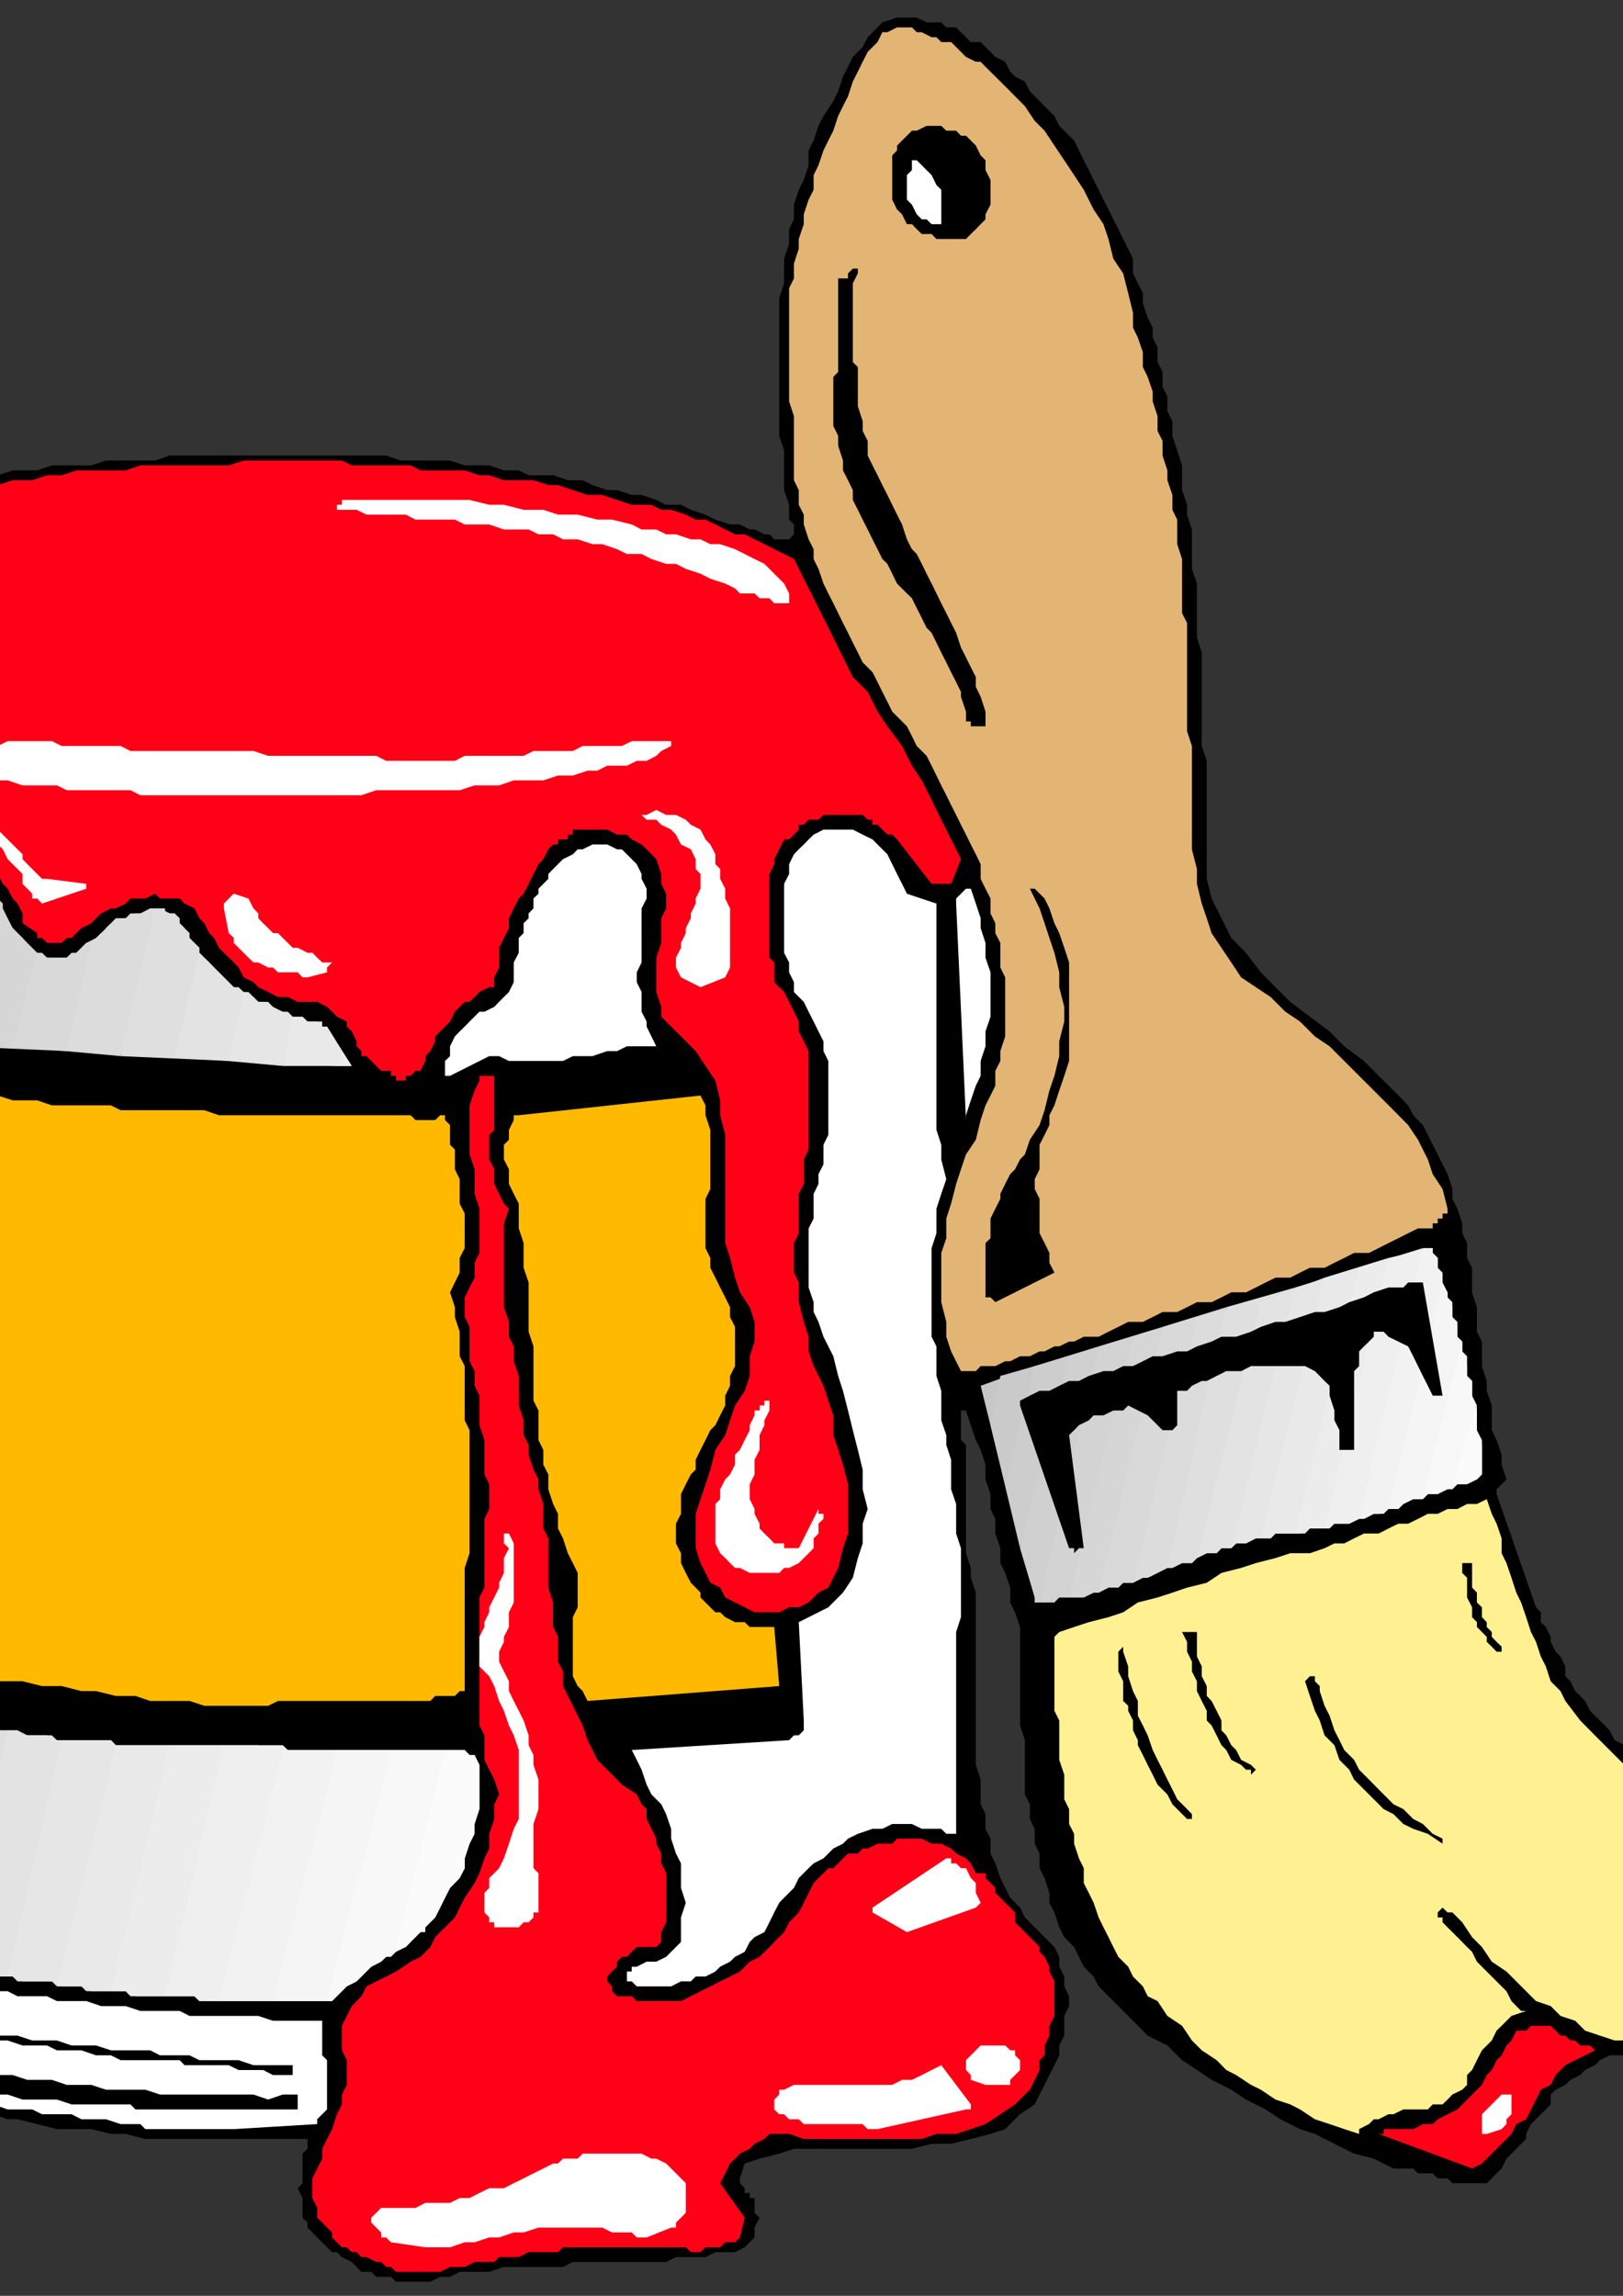 <?xml version="1.0" encoding="UTF-8" standalone="no"?>
<svg
    xmlns:inkscape="http://www.inkscape.org/namespaces/inkscape"
    xmlns:rdf="http://www.w3.org/1999/02/22-rdf-syntax-ns#"
    xmlns="http://www.w3.org/2000/svg"
    xmlns:cc="http://web.resource.org/cc/"
    xmlns:dc="http://purl.org/dc/elements/1.1/"
    xmlns:sodipodi="http://inkscape.sourceforge.net/DTD/sodipodi-0.dtd"
    xmlns:svg="http://www.w3.org/2000/svg"
    xmlns:ns1="http://sozi.baierouge.fr"
    xmlns:xlink="http://www.w3.org/1999/xlink"
    id="svg1888"
    fill-rule="evenodd"
    sodipodi:docname="AD001075.svg"
    sodipodi:version="0.32"
    version="1.0"
    inkscape:version="0.43"
    viewBox="0 0 21000 29700"
    sodipodi:docbase="C:\Documents and Settings\staffan\My Documents"
  >
  <rect x="0" y="0" width="21000" height="29700" fill="#333333" stroke="none"/>
  <sodipodi:namedview
      id="base"
      bordercolor="#666666"
      inkscape:pageshadow="2"
      inkscape:window-y="22"
      pagecolor="#ffffff"
      inkscape:zoom="1.1708988"
      inkscape:window-x="22"
      borderopacity="1.0"
      inkscape:current-layer="svg1888"
      inkscape:cx="147.77822"
      inkscape:cy="116.40631"
      inkscape:window-height="540"
      inkscape:pageopacity="0.0"
      inkscape:window-width="812"
  />
  <g
      id="Default"
    >
    <desc
        id="desc1891"
      >Master slide</desc
    >
  </g
  >
  <g
      id="page1"
      transform="matrix(2.404 0 0 2.404 -15015 -21039)"
    >
    <desc
        id="desc1894"
      >Slide</desc
    >
    <g
        id="g1896"
      >
      <desc
          id="desc1898"
        >Graphic</desc
      >
      <g
          id="g1900"
        >
        <g
            id="g1902"
            style="fill:#000000"
          >
          <path
              id="path1904"
              d="m8509 21030h53l53-26h53l52-27h53 53 53l79-26h53 53 53 53 53 53l53-27h53 53 52 53 53 80 53 52 53l53-26h53 53 53l53-27h53 53l52-26 27-27 26-26v-27-26l27-53-27-27v-53-26h-26v-27h-27v-26l-26-27v-26l26-80 80-26 106-27 79-26h106 106 105 106 106 106l106-27h105l106-26 106-27 79-26 80-80 79-53 26-53 27-52 26-53 27-53 26-53v-53l27-53v-53-53l26-53v-53l-26-53v-53l-27-53v-53l-26-53-53-53-53-53-53-53-26-53-53-53-27-53-26-53-27-79-26-53v-80l-27-53v-79l-26-53v-80-53l-26-79v-80-53-79-79-53-80-79-80-53-79-80-53-79l-27-80v-53l-26-79v-53-27-53-52-53-53-53-27-53-53-53-53l-27-26v-53-53-53h27l26 79 27 80 26 53 26 79v80l27 79v80l26 53v79l27 79v80l26 53 27 79v80l26 53 27 79v53 80 79 53 80 53 79 53l26 79v80 53 79 80l27 53v79l26 53v80l26 53v79l27 53 26 80v53l27 52 26 80 27 53 53 53 26 53 26 53 53 53 27 53 53 53 53 53 79 79 79 80 106 53 79 79 80 53 79 53 106 53 79 53 106 53 79 53 106 53 80 26 105 53 106 53 106 27 106 53h26 53 27l26 26h26 53l27 27h26 27l26 26h27 26 53 26 27 26l27-26 26-27 27-26 26-53 27-27 26-26 26-27 27-26v-27l26-53 27-26 26-27 27-26 26-27v-53l27-26 52-26 27-27 53-26 26-27 53-26 27-27 52-26h53 27 26l27 26h26l27 27h26 27l26-27 53-26 26-27 27-26 53-27 26-26h27l52-27 27-26 26-27 53-26h27l26-27 53-26 27-27 26-26 26-27 53-26 27-27h53l26-26 53-27h26l53-26 27-27h53l26-26h53 26l53-27h53l27 27h53l449-450v-27l-132-79-79-27h-53l-53-26h-79l-53-27h-53l-80-26h-53l-79-27h-53-53l-79-26-53-27h-79l-53-26h-53l-53-27-79-26-53-27h-53l-53-26-53-27-53-26-79-27-53-26-53-53-26-27-53-26-53-53-53-27-27-53-52-53-27-26-26-26-27-53-26-27-27-26-26-53-27-27v-53l-26-53-26-26-27-53v-27l-26-53-27-26v-53l-26-27-212-609v-26l27-27 26-26-26-80v-53l-27-79-26-53v-80-53l-27-79v-53l-26-80v-53-79l-27-53v-79-53l-26-80v-53-79l-27-53v-80l-26-53v-53l-26-79-27-53v-53l-26-80-27-53-26-53-27-52-26-53-27-53-52-53-27-53-79-80-80-79-79-80-106-79-79-80-106-79-106-80-79-79-79-80-80-105-79-80-53-106-53-106-26-106v-132-133-79-80-79-53-79l-27-80v-79-53-80-79-80-53-79l-26-80v-79-53-80-79l-27-79v-53-80-79l-26-80v-53l-27-79v-80-53l-26-79-26-80v-79l-27-53v-80l-26-52v-80l-27-53v-79l-26-53v-53l-27-53-26-80v-53l-27-53-26-53v-79l-26-53-27-53-26-53-27-53-26-53-27-53-26-53-27-53-26-53-27-53-26-53-26-53-53-53-27-26-26-53-53-53-27-27-52-53-27-53-53-26-26-27-27-53-53-26-26-27-27-26-26-27h-53l-26-26-27-27-26-26h-53l-27-27h-52-27l-53-26h-26-27-26-27l-79 26-26 27-53 53-27 53-53 53-26 53-27 53-26 79-26 53-53 80-27 53-26 79-27 53v80l-26 79-27 53-26 80v79l-26 53v79l-27 80v79 53l-26 80v79 80 53 79 80 79 53 79 80 79l26 80v53 79 80l27 79v53 27l26 26v27 26l-26 27h-27-53l-26-27h-27l-53-26h-26l-53-27h-53l-79-26-53-27-79-26-53-27h-80l-53-26-79-27h-53l-79-26h-53l-79-27-53-26h-80l-79-27h-53-79l-53-26h-80l-79-27h-53-79l-79-26h-53-80-53-79l-79-27h-53-80-52-80-53-79-79-53-80-79-53-79-80-52-80-79-53l-79 27h-80-53-79-53l-79 26h-80-52-80l-79 27h-53-79l-80 26h-53l-79 27h-53l-79 26h-80l-52 27-106 26-133 27-105 26-106 53-106 27-132 26-106 27-106 26-106 53-105 27-80 53-105 53-80 53-79 79-80 79-79 80v53l-26 53-27 26v53l-26 27-27 53v53 53l-26 53v53 53 53 26 53 53l26 53v53 53l27 53v53 53l26 53v53 26l27 80 26 53v79l27 53v53 80 53 53 53 79l-27 53v53l-26 79v53l-27 53v80l-26 53v53l-27 79-26 53v53l-27 53v80l-26 53v53 79 53l-26 53v53 79l26 53v53l26 53 27 27 53 53 26 26 27 53 26 53 27 27 26 53v53l26 26 27 53v53l26 53v53l27 53v53 26h26v27h27v26h26v27 79 80 79 80 79 80 79 80 79 80 79 79 80l-26 79v80 79 80 79 80 79 80 79 80 79 79 80l26 79v80 79 80 79l27 53v53 53 53 53 53 53l-27 53v27l-132 52-27 27v53l-26 26v27 53l-26 26v53 53 27 53l26 26v53 53 27 53l26 26 53 53 53 27 53 26 53 27 53 26 53 27 79 26 53 27h53l79 26 53 27h80l53 26h79 53l79 26h53 79l53 27h80 52l80 26h79 53l79 27h53 80l53 26h79 53l79 27h53l106 26 106 27h79 106l106 26h79l106 27h106 79 106 105 80 106 79 106 106v26 27l-27 26v27 26 27 53 26l-26 27 26 53v26 53 27l27 26v27l26 26 26 27 53 53 27 26h26l27 27 53 26 26 27 26 26h53l27 27h26 53l27 26h53 26 53z"
          />
        </g
        >
        <g
            id="g1906"
            style="fill:#ff0017"
          >
          <path
              id="path1908"
              d="m8377 20977h53 52 53 27 53l53-26h52 27l53-27h53 53l26-26h53 53l53-27h53 53 52l27-26h53 53 53 52 53 53 53 53 27 52 53 53 53l27 26h52l27-26h53 26l27-27h53l26-26 26-106-132-186 27-53 26-53 27-26 26-27 53-26 26-27 53-26 27-27h106l79 27h79 106 79 106 80 105 80l79-27h106l79-26 79-27 80-53 79-53 53-53 27-26 26-53 26-53v-53l27-26v-53l26-53v-53l27-53v-53-27-53-53l-27-53v-26l-26-53-27-27v-26l-26-27-26-26-27-27-26-26-27-27v-53l-26-26-27-26-26-27-27-26v-27l-26-26-27-27v-26h-26-26l-27-53-26-27-53-26-27-27-53-26h-52l-53-27h-53-27-53l-26 27h-53-26l-53 26h-27l-26 27h-53l-27 26-26 27-26 26h-27l-26 27-27 26-26 27-27 53-26 53-27 52-52 53-27 53-53 53-26 27-53 53-53 26-53 53-53 27-53 26-53 27-53 26-52 27-53 26h-53-53-27-26-53-26l-27-26h-53-26l-27-27v-26l-26-27v-26l26-27 27-26v-27l26-26h27l26-27 27-26h26 27 26 26l27-27v-53l26-53v-53-52-53-53-53l-26-53v-53l-27-53v-27l-26-53-26-53v-53l-27-26-26-53-80-53-26-27-53-53-53-53-26-53-27-53-26-79-27-53-26-53-27-53-26-53v-79l-27-53v-80-53l-26-53v-79-53l-26-80v-53-79-53-80l-27-53v-79-53l-26-79v-53l-27-53-26-80v-53l-27-53v-79l-26-80v-79-80l-27-79v-80l-26-52v-80l-27-79v-80-53-79-80-79-80l27-79-27-27-26-53-26-53v-26-53l-27-53v-27-52-53l27-27v-53-53-26-53-53-53h-27-26-27v26l-26 53-27 80v53 79 53 79l27 80v79 53l26 80v79 80 79l-26 53v80l-27 53-26 53v53 53l26 53v53 26 53 53l27 53v26 53l26 53v53 27 53 26l27 80v53 53 79l26 53v53 80l-26 53v52 80 53 53 79 53l-27 53v80 53 53 79 53 53 80 53 53 79 53l27 53v53 79l26 53 27 53 26 80-26 53v79l-27 80v79l-26 53-27 80-26 53-53 79-27 53-26 53-53 53-53 53-26 53-53 53-53 26-79 53-53 27-53 26-53 27-27 53-52 53-27 53-26 53v79 53l26 53v80 53l-26 52v53l-27 53-26 80-27 53-26 53v53l-27 53-26 53v53 53l26 53v26 27l27 26 26 27 27 26v27l26 26 27 27h26l27 26h26l26 27h27l53 26h26l27 27h26l27 26z"
          />
        </g
        >
        <g
            id="g1910"
            style="fill:#ffffff"
          >
          <path
              id="path1912"
              d="m8535 20845h80 53l79-27h53l79-26h53l79-27h53l80-26h79 53 79 53 79l53 26h80 26l27 27h26 27l132-53h26v-27l27-26 26-27v-26-27-26-27-53l-26-26-53-53-27-27-53-26h-26l-53-27h-26-27-26-53-27-26-27-26-26-27-26l-27 27h-26-53l-27 26h-26l-53 27-53 26-53 27-53 26-53 27h-79l-53 26-53 27h-53l-52 26h-80-53l-53 27h-52-80-53l-26 26-27 27v26l27 27 26 26v27h27l26 26 185 27z"
          />
        </g
        >
        <g
            id="g1914"
            style="fill:#ff0017"
          >
          <path
              id="path1916"
              d="m14169 20421l53-27 26-26 53-53 27-27 53-53 26-53 53-26 26-53 27-53 26-53 53-26 27-53 52-53 53-27 53-26 53-27-26-26h-53l-27-27h-26l-27-26h-26l-26-27-27-26h-26-27-26-27l-26 26h-27-26l-26 53-27 27-26 53-27 26-26 53-27 27-26 53-27 26-53 53-26 26-26 27-53 26-53 27-27 26h-53l-52 27h-27-26-27-26-27-26v26h-27l503 186z"
          />
        </g
        >
        <g
            id="g1918"
            style="fill:#fff091"
          >
          <path
              id="path1920"
              d="m13561 20209l53-27 26-26h26l53-27h27l53-26h26 53 53l26-27h53l27-26 26-27 53-26 26-26v-53l27-27 26-53 27-53 26-26 27-27 26-53 27-26 53-53 79-27h-27l-26-26-26-27-27-53-26-26-27-27-26-26-27-27-26-26-27-27-26-53-27-26-26-27-26-26-27-27-26-26-27-27v-26h-26v-27l26-26 27 26h26l53 53 53 80 53 53 53 79 79 53 53 53 53 53 53 53 79 27 53 53 79 26 53 53 80 27 79 26h79l80 27h26v-27-26-27-26l-26-27-27-26-26-27-27-26v-27l-26-26v-27-53-26l26-27v-26l27-27v-26l26-27h27l26-26h27 26l53-27h26 27 26l27-26h26v-27h27v-132l-159-185 450 238 581-371-105-26h-133l-105-27-106-53-132-26-106-27-106-26-106-53-79-53-106-53-106-53-79-53-80-80-79-79-79-80-80-105-26-53-53-53-26-80-27-53-26-79-27-53-26-80-27-79-26-53-26-80-27-79-26-53v-80l-27-79-26-53-27-79-53 26h-53l-52 27h-53l-53 26h-53l-53 27-53 26h-53l-53 26-53 27h-79l-53 26-53 27h-53l-53 26-79 27h-106l-79 26-106 27-79 26-106 27-79 53-106 26-79 27-80 26-106 27-79 53-79 26-106 27-79 26-80 27-26 26v53 80 53 79 53 80l26 52v80 53 79l27 80v53 79l26 53v80l27 53v53l26 79 26 53v80l27 53 26 53 27 79 26 53 27 53 26 53 27 53 53 53 26 53 53 53 26 53 53 26 53 80 79 53 53 79 53 53 80 53 52 53 53 27 80 53 53 26 79 53 79 26 53 27 80 53 79 26 79 27 80 26v-26z"
          />
        </g
        >
        <g
            id="g1922"
            style="fill:#ffffff"
          >
          <path
              id="path1924"
              d="m14248 20235l80-26 26-27v-26l27-27v-26-27-26-27h-27-26l-27 27-26 26-27 27-26 26v27 26 27 26h26z"
          />
          <path
              id="path1926"
              d="m7504 20209l449-27v-26l27-27 26-26v-53-27-26-26-53-27-53l-26-26v-27-53-26-53-27h-53-79-80-53l-79-26h-79-53-80-79-79l-53-27h-79-80-53l-79-26h-79-53l-80-27h-79-79l-53-26h-80-79l-53-27h-79l-80-26h-52l-80-27h-79-79l-53-26-80-27h-79l-79-26h-80l-79-27-79-26h-80l-79-27-53-26-79-27h-80l-79-26-79-27h-80l-79-26h-79-53-27v-27h-26v-26l-53 26v27l-27 26v27l-26 26v53 27 26 53 53 27l26 53v26 53 27l27 53 26 53 27 26 53 27 26 26 53 27 53 26h53 79l53 27 79 26h80l53 27h79 79l53 26h80l52 27h80 79l53 26h79l53 26h80 79l53 27h79 80l52 26h80l79 27h53 79l53 26h80 79l53 27h79 53l79 26h80 26l27 27h53 26 27 52 27 26 27 53 26 27 52 27 26 27z"
          />
          <path
              id="path1928"
              d="m10969 20209l476-106h26v-27l-159-211-52 26-53 27-53 26h-53l-53 27h-53-53-53-53-53-52-53-53-53-53l-53 26h-26v26l-27 27v26 27l27 26h26l27 27h52l27 26h26 27 53 26 53 26 27 53 26l27 27h53z"
          />
        </g
        >
        <g
            id="g1930"
            style="fill:#000000"
          >
          <path
              id="path1932"
              d="m7292 20103h529 27v-27-26-27h-80l-79 27-79-27h-53-80-79-79-53-80-79l-79-26h-53-80-79l-79-26h-53-79l-80-27h-53-79l-79-26h-80-79l-53-27h-79-80l-79-26h-53-79l-80-27h-79-79-53l-53-26h-53-53-53l-53-27h-53-52-53l-53-26h-53l-53-27h-27l-52-26-53-27-27-53-26-26-27-53-26-53v-27-53-53-53-53-26l-27-27h-26v-26h-26-27-26l-27 26-26 27v53 26 27 26 27 26 27 53 26 27l26 26v27 53 26h27v27l26 26h27l79 27h79l53 26h79l53 27h80l79 26h53l79 27h53l80 26h79l53 27h79l53 26h79l80 27h53 79l79 26h53 80l79 26h53 79l80 27h52 80 53l79 26h79 80 26 27 26 53 26l27 27h26 27 26 53 27 26 26 27 53 26z"
          />
          <path
              id="path1934"
              d="m16946 20129h27l52-26h27 53 26l27-27 26-26 27-27 26-26v-26-53-27-26l-26-27v-26l-27-27-26-26-27-27h-53l-26-26h-53l-26-27h-53l-53-26h-27l-53-27h-26l-53-26-26-27-27-26-26-53-27-27-26-26v26l-27 27v26 53l-26 27v26 27 53 26l26 27v26 27 53l27 26v27l26 26 27 27 53 26 26 26 53 27 53 26 26 27h53l53 26z"
          />
        </g
        >
        <g
            id="g1936"
            style="fill:#ff0017"
          >
          <path
              id="path1938"
              d="m16893 20050l212-27h26l27-26v-26-27h26l-26-106h-27l-26-26-53-27h-27l-26-26h-53l-26-27h-53-27l-53-26h-26l-27-27h-52l-27-26-26-27-27-26v26 27 53 26l27 53v53l26 27v53l27 26h26l26 27 53 26h27l26 26h27l26 27z"
          />
        </g
        >
        <g
            id="g1940"
            style="fill:#ffffff"
          >
          <path
              id="path1942"
              d="m11550 19971h133v-27l26-26 27-27v-26-27l-27-26v-27h-26l-27-26h-26-27-26-27-26l-79 79v27 26l26 27v26l79 27z"
          />
          <path
              id="path1944"
              d="m16893 19944l106-26h26v-27-26h-26-26-27-26-27-26v-27h-27-26v27 26l79 53z"
          />
        </g
        >
        <g
            id="g1946"
            style="fill:#000000"
          >
          <path
              id="path1948"
              d="m7715 19918h106v-27-26h-79-53-79l-80-27h-53-79-79l-53-26h-80-79l-53-27h-79-80-52l-80-26h-79-53l-79-27h-80-53l-79-26h-79-53l-80-27h-79l-53-26h-79-79l-53-27h-80l-79-26h-53-53l-53-27h-53-53l-26-26h-53-53l-53-27h-53l-26-26h-53-53l-53-27h-53-26-53l53 27h79l53 26 80 27h52l80 26 53 27h79l53 26h79l53 27h79 80l53 26h79 53l79 27h80l53 26h79 53 79l80 27h52 80l53 26h79 53l79 27h80l52 26h80 26 53 53 53 53l26 27h53 53 53 26 53l53 26h53 27 52l53 27z"
          />
        </g
        >
        <g
            id="g1950"
            style="fill:#ff0017"
          >
          <path
              id="path1952"
              d="m15227 19706l767-424-503-212-26 26v27 26l-27 27v26l-26 27h-26l-27 26h-26l-27 27h-26-27l-26 26h-27-26-26l-27 27v26h-26v27 26 27 26l26 53 27 27 26 26 26 53v27l27 26-27 53 27-26z"
          />
        </g
        >
        <g
            id="g1954"
            style="fill:#cacaca"
          >
          <path
              id="path1956"
              d="m5652 13455h-26l-27-27h-26l-26-26h-27-26l-27-27h-26-27-26-27-26-26-27l-26 27h-27l-26 26-27 27-26 53-27 26v27l-26 53v26l-26 53v27 53 26 53 27 52 27l26 53 26 53 27 26 26 53 27 53 26 53v80l27 53v53 53 53 53l-27 53v79l-26 53-27 53-26 53-27 27-26 52-26 27-27 53v53 53 53 53 53 53l27 53v26 53l26 53v53 53l555-2198zm-608 2542h-26l-27 27-26 26-53 27-27 26-53 27h-26l-53 26h-53-26-53-27l-26-26-26 26v901 874l502-1934z"
          />
        </g
        >
        <g
            id="g1958"
            style="fill:#cdcdcd"
          >
          <path
              id="path1960"
              d="m5494 15309v-53-80-53-53-53-79-53-53-79-53-53-53-80l26-53v-53-53h212l185-847h-27-26-53-26l-27-27h-53l-26-26h-27l-53-27h-26l-26-26h-27-53l-26-27h-27-53l-185 768 27 53 26 53v27l27 53v53 26 53 53 53 53 27l-27 53v53l-26 26-27 53-26 53-53 53-26 79-27 53v80 79 80l27 79v80l26 79v80l26 79v80l-26 79-26 53-53 79-53 53-27 27-26 26h-53l-27 27h-26l-53 26h-26-27l-158 610v291l26 1934h26l900-3682z"
          />
        </g
        >
        <g
            id="g1962"
            style="fill:#d0d0d0"
          >
          <path
              id="path1964"
              d="m5547 16315v-53-53l-27-53v-53-53-53-52-53-53l-26-53v-53-53-53-53-53-53-53-80-79-80-53-79-80-52-80-53-79-80-53l26-79v-80-53l503 27 185-821v-27h-27v-26h-26l-27-27h-26l-26-26-27 26h-26l-27 27h-26-27-26-27-26-26-27-26l-27-27h-26-27l-26-26h-27l-555 2198 26 53v53 27l-26 53v26l-26 53v27l-27 52-502 1934 26 1060 53 26h26 27l53 26h26l53 27h26l27 26 688-2781z"
          />
        </g
        >
        <g
            id="g1966"
            style="fill:#d3d3d3"
          >
          <path
              id="path1968"
              d="m5626 17242l-27-53v-53-53-79-53-53-53l-26-53v-53-53-53-53-53l-26-53v-53-53-53-79-53l-27-53v-53-53-53-53-53-53l-26-53v-53-53-53-79-53-27-26-27-26-27-26l-900 3682 27 26h53l26 26h27 26l53 27h26 27l53 26h26l27 27h53 26l27 26h52 27l476-1907zm688-2860l-582-27 185-847h26 27 26l27-27h26l27-26 26 26h53l26 27v26l27 27 26 26 27 27v26l26 53v27l27 26 26 27 27 26v27l26 26 53 27-132 503z"
          />
        </g
        >
        <g
            id="g1970"
            style="fill:#d6d6d6"
          >
          <path
              id="path1972"
              d="m5732 17984l-27-26h-26v-27h-27l-26-26v-106-106-80-106-106-106-106l-27-79v-106-106l-26-106v-79-106-106l-26-106v-80l-688 2781h53 26l27 27h53 26l27 26h52 27l26 27h27 53l26 26h27 52l27 27h26l318-1245zm873-3576l-582-26 185-821 26 53 27 53 26 26 27 53 53 53 26 27 53 53 53 26h53 26 27l26-26h26l27-27 26-26h27l-132 582z"
          />
        </g
        >
        <g
            id="g1974"
            style="fill:#d9d9d9"
          >
          <path
              id="path1976"
              d="m6023 18037h-80l-53-27h-52-53l-27-26-53-26-53-27-26-26v-53-27-53-26-53-53-27-53-26-53-27-53-53-26-53-27l-476 1907 26 27h27 53l26 26h27 52l27 27h26 53 27l26 26h53 26l27 27h53 26l318-1245zm872-3602l-581-53 132-503h26l27 26h53 53l52-26 27-27 26-26 53-27 27-26 53-53h26l26-27h27l26-26h27 53l26-27h27l-186 795z"
          />
        </g
        >
        <g
            id="g1978"
            style="fill:#dcdcdc"
          >
          <path
              id="path1980"
              d="m5732 17984h26l27 26h53 26 26l53 27h27 26 53 27 26 53l26 26h53 27 26l-291 1272h-53-26l-27-27h-52-27-26l-53-26h-27-26-53l-27-27h-26-53l-26-26h-27-53l318-1245zm1454-3549l-581-27 132-582 26-27 27-26h26v-27l27-26 26-27h53l53-26h26l53-27h53l53 27h26l27 26v27l26 26 27 27v26l26 27 27 26v27l-133 556z"
          />
        </g
        >
        <g
            id="g1982"
            style="fill:#dfdfdf"
          >
          <path
              id="path1984"
              d="m6578 18116h-26l-27-26h-26-27-26-27-26l-53-27h-53-26-53l-53-26h-53-53-26l-318 1245h27l53 26h26 27l52 27h27 26 53l27 26h26 53 26 27l53 27h26 53l291-1272zm899-3655l-582-26 186-795h26 27v27h26 26l27 53 26 26v27l27 26 26 27 27 26v27l26 26 27 26 26 27 26 26 27 27 26 26 27 27h26l27 26-80 371z"
          />
        </g
        >
        <g
            id="g1986"
            style="fill:#e3e3e3"
          >
          <path
              id="path1988"
              d="m6869 18143l-26-27h-27-26-27-26-53-27-26-26-27-26l-53-26h-27-26-27-26-26l-27-27h-26-27l-291 1272 27 26h26 53 26 27l53 27h26 53 27l26 26h53 26 27 53 26l27 27 317-1298zm899-3655l-582-53 133-556 26 26 27 26 26 27 26 26 27 27 26 26 27 27 53 26h26l27 27 26 26h53l26 27 53 26h27l26 27-53 265z"
          />
        </g
        >
        <g
            id="g1990"
            style="fill:#e6e6e6"
          >
          <path
              id="path1992"
              d="m6578 18116h53 26 27 53 26 53 27l26 27h53 26 53 27 26 53 27 26l-317 1324h-27-26-27-26-27l-26-26h-27-26-53l-53-27h-53-53-52l-53-26h-27l291-1272zm1481-3628l-582-27 80-371 26 27h27l26 26h26l27 27h26l27 26h26l27 27h53 26l27 26h26 26l27 27h26l80 132-27 80z"
          />
        </g
        >
        <g
            id="g1994"
            style="fill:#e9e9e9"
          >
          <path
              id="path1996"
              d="m6869 18143h53 26 27 53 26 53 27 26 53 26 53 27 26 53 26 27l-317 1351h-27-26-27-26-27-26l-27-27h-53-26-26-27-26-27-26l-27-26h-53-26-26-27-26l317-1298zm899-3655h371l-133-212h-26v-27h-27-26-26l-27-26h-26-27l-53 265z"
          />
        </g
        >
        <g
            id="g1998"
            style="fill:#ececec"
          >
          <path
              id="path2000"
              d="m7160 18143h53 26 53 27 26 53 26 27 53 26 53 27 26l53 26h26 53l-344 1351h-26-53-26l-27-26h-53-26-27-52-27-53-26-27-53l-26-27h-27-52l317-1324zm899-3655h80l-53-80-27 80z"
          />
        </g
        >
        <g
            id="g2002"
            style="fill:#efefef"
          >
          <path
              id="path2004"
              d="m7715 19520h-105-27-26-27-26-53-27-26-26-27-26l-27-26h-26-53-27-26-26l317-1351h53 26 53 27 26 53 26 53l27 26h53 26 27 52 27 26 53l-344 1351z"
          />
        </g
        >
        <g
            id="g2006"
            style="fill:#f2f2f2"
          >
          <path
              id="path2008"
              d="m8006 19520h-396-27-26-27-26-27-26-27l344-1351h27 26 53 27 52 27 26 53 27 53 26 26 53 27 53 26l-344 1351z"
          />
        </g
        >
        <g
            id="g2010"
            style="fill:#f5f5f5"
          >
          <path
              id="path2012"
              d="m7715 19520h318l26-26 53-53 53-27 26-26 53-53 53-27 27-26 53-27 264-1086h-26-53-27-53-26-26-53-27-26-53-27-53-26-26-53-27l-344 1351z"
          />
        </g
        >
        <g
            id="g2014"
            style="fill:#f8f8f8"
          >
          <path
              id="path2016"
              d="m8006 19520h27l26-26 27-27 26-26 53-27 26-26 27-27 26-26 53-27 27-26h26l27-27 53-26 26-27 26-26 27-27 26-26 53-53 27-53 26-53 27-53 52-53 27-53v-53l26-79 27-53v-53l26-80v-53-53-79-53l-26-53h-27l-26-27h-27-26-26-27-26-27-26-27-53-26-26-27-26-27l-344 1351z"
          />
        </g
        >
        <g
            id="g2018"
            style="fill:#fbfbfb"
          >
          <path
              id="path2020"
              d="m8377 19255l26-26h27l26-27 26-26 27-27h26v-26l53-53 27-53 26-53 27-53 52-53 27-53v-53l26-79 27-53v-53l26-80v-53-53-79-53l-26-53h-27l-26-27h-27-26-26-27l-264 1086z"
          />
        </g
        >
        <g
            id="g2022"
            style="fill:#ffffff"
          >
          <path
              id="path2024"
              d="m9699 19441h53 53 53l53-27h53l26-26h53l53-27 26-26 53-27 27-26 52-27 27-53 26-26 53-27 27-53 26-53 27-52 26-27 53-53 26-53 53-53 27-26 53-27 53-53 52-26 27-27 53-26 79-27h53l53-26h79 27l53 26h26 27 52l27 27h26 27v-80-53-79-53-80-53-79-53-80-52-80-53-79-80-53-79l26-80v-79-80-79-80-53l-26-79v-79-80l-27-79v-80-79l-26-80v-53l-27-79v-80-79l-26-80v-79-80l-26-52v-80-79-80-79-80-79l26-80v-79-53l26-80 27-79-27-106v-79l-26-80v-106-79-106-80-106-79-106-80-106-79-106-79-106l-159-53-26-53-27-53-26-53-26-53-27-27-53-53-53-26-53-27h-53-26-53-26l-53 27-27 26-26 27-27 26-26 27-26 53v53l-27 53v26 53 53 53 53 53 53 27l27 52v53l26 53v53l53 53 26 53 27 53 26 53 27 53v53l26 53v53 53 53 53 53 53 80l-26 53v52 53l-27 53v53l-26 53v80 53l-27 53v53 53 53 53 53 53l27 79v53l26 53 27 80 53 105 26 106 26 80 27 106 26 106 27 106 26 106v106l27 106-27 79v106l-26 79-27 106-53 80-79 79-159 80 27 529v27 26l-27 27h-26l-26 26-847 53 27 53 26 53 27 80 26 53 53 53 26 53 27 79v53l26 80 27 53v79 53l26 80-26 79v79 53l-27 27-26 26-27 27-53 26h-26-26l-53 27h-27v26h-26v27 26h26l27 27h26z"
          />
          <path
              id="path2026"
              d="m15544 19441l80-53 53-80h-27v-26l-26-27h-27-26-27-26l-27 27-26 26h-27v27 26 27 26h27 26v27h27 26z"
          />
        </g
        >
        <g
            id="g2028"
            style="fill:#ff0017"
          >
          <path
              id="path2030"
              d="m16232 19202h132l397-344-53-26-26-27-53-26h-53l-53-27h-53l-53-26h-53l-582 370 450 106z"
          />
        </g
        >
        <g
            id="g2032"
            style="fill:#ffffff"
          >
          <path
              id="path2034"
              d="m11127 19149l371-132 26-26-26-53v-27-26l-27-27-26-53h-27l-26-26h-27v-27h-26l-397 265v26l185 106z"
          />
          <path
              id="path2036"
              d="m8932 19123h26 27 26 27l26-27h27l26-26v-27h27v-26-26-27-26-27-26-27-26l-27-27v-26-27-26-27-26-27-26-53l27-80v-53-53-53l-27-79v-53l-26-53v-53l-27-80-26-52-27-53-26-53v-53l-27-53-26-53v-53l26-53v-27l27-53v-26-53l26-53v-27-53-26-53-53-27-53-26l-26-53h-27v53l27 26-27 53v53 27l-26 53v26l-26 53-27 53v27l-26 53v26l-27 53v53 53 53l53 53 27 53 26 80 26 53 27 79 26 53 27 79v80 79 53 80 79l-27 53-26 80-27 79-26 53-26 27-27 26v53l-26 27v26 53 26l26 27v26h27v27h26z"
          />
          <path
              id="path2038"
              d="m16391 18964l79-26 26-80h-26v-26h-26-27l-26 26h-27v27l-26 26v27 26h26 27z"
          />
        </g
        >
        <g
            id="g2040"
            style="fill:#000000"
          >
          <path
              id="path2042"
              d="m14010 18673v-27l-53-26-53-53-52-27-53-53-53-26-53-53-27-27-52-53-53-53-27-53-53-53-26-53-27-53-26-79-27-53-26-79v-27l-26-26v-27h-27l-26 27 26 79 27 80 26 52 26 80 53 53 27 79 53 53 26 53 53 53 53 53 53 53 53 27 53 53 53 26 79 27 79 53z"
          />
          <path
              id="path2044"
              d="m12635 18540h26v-26l-26-27-53-53-26-53-27-53-26-53-27-53-26-53-27-79-26-53-27-53v-79l-26-53-26-80v-53l-27-79v-53 26l-26 27v53 26 27l26 53v26 27 53l27 26v27l26 52v27 26l26 53v27l27 53 26 53 27 53 26 53 53 53 27 53 26 26 53 53z"
          />
          <path
              id="path2046"
              d="m12979 18302l26-27-26-26-53-27-27-53-26-26-27-53-26-27v-53l-26-52-27-53-26-27v-53l-27-53v-53l-26-53v-53-53-26h-27-26-27l27 53v53l26 53v53l27 53v53l26 53 27 53v52l26 27 27 53 26 53 26 26 27 53 53 27 26 26h27v27z"
          />
        </g
        >
        <g
            id="g2048"
            style="fill:#ffba00"
          >
          <path
              id="path2050"
              d="m7557 17931h53 26 53l53-26h53 53 26 53 53 53 53 26 53 53 53 53 26 27 26 27 26 26 27 26 27l26-27h27 26 27 26l26-26h27v-53-80-53-79-80-53-79-53-80-53l26-79v-53-80-52-80-53-79-53-80-53-79l-26-53v-80-79-53-80l-27-53v-79-53l-26-79v-53l-26-80 26-53 26-53v-53-26l27-53v-53-53-27-53l-27-53v-53-26-53l-26-53v-53-53l-26-26v-27-26-27-26l-27-27v-26h-26l-27 26h-26-53-27l-26-26h-26-53-27-26-27-53-26-27-26-53-79-80-52-80-79-80-79-79-80l-79-27h-53-79-79-80-79-80l-52-26h-80-79-79-80l-79-27h-53-79l-80-26h-79-79l-80-27h-53-79l-79-26h-80-26-27-26l-27 79v80 79 53 79 80 79 80 79 80 79 53 80 79 80 79l27 80v79 79 80 53l26 79v80 79 80 79l27 80v79 80 79l26 79v80 26 53 27 53 26 53 27 53 26l27 53v27 53 26 53 27 53 26h26 53l27 27h26 53 26l27 26h106l105 27h80 106l105 26h106l106 27h79l106 26h106l79 27h106 106l79 26h106 106z"
          />
          <path
              id="path2052"
              d="m9408 17905l1032-80-27-318h-26-27-53-26l-27-26h-26-26l-53-27-27-26h-26l-27-27-26-26-27-27v-26l-26-27-26-26-27-53-26-53v-53l-27-53v-53-53l27-53v-53-53l26-53 27-53 26-26v-53l26-53 27-53 26-53 27-27 26-53 27-53v-53l26-53v-53l27-53v-53-53-52-53l-27-53v-53l-26-53-27-53-26-53-27-53v-53l-26-53v-80-53-53-79l26-53v-80-53-53-79-53l-26-79v-53l-27-53-978 106h-27v26l-26 53v27 26l-27 27v52 27l27 53v79l26 53 27 53v80 53l26 79v53 80l27 79v53 80 79 53l26 79v53 80 79 80l27 53v79 80l26 53v79l27 53v80l26 79 26 53v79l27 53 26 80 27 53 26 53v53 53 26 53l-26 53v53 53 27 53 53 53 26l26 53 27 27 26 53z"
          />
        </g
        >
        <g
            id="g2054"
            style="fill:#000000"
          >
          <path
              id="path2056"
              d="m14328 17640v-27l-27-26-26-27v-26l-27-27v-26l-26-27v-26-27l-27-26v-27-26l-26-27v-26-27-53-26h-27-26v53l26 26v27 26 27 26l27 53v27 26l26 27v26l27 27 26 26v27l27 26 26 27h27z"
          />
        </g
        >
        <g
            id="g2058"
            style="fill:#ff0017"
          >
          <path
              id="path2060"
              d="m10387 17428h53l53-27h52l53-26 53-53 53-27 27-53 26-53 26-106 27-79v-106-79-80l-27-106-26-79-26-80v-106l-27-79-26-80-53-106-27-79v-79l-26-80-27-106v-53-53l-26-53v-53-53-53l26-53v-53-53-53-53l27-53v-53-79l26-53v-53-53-53-53-53-53-53-53-53-53l-26-53-27-53v-53l-26-53-26-53-27-53-53-53v-53-53l-26-26v-53-53-53-53-53-53-53-26-53l26-53v-27l27-53 26-53h27l26-26 26-27v-26h27l26-27h27 26l27-26h26 27 26 26 27 26 53l27 26h26v27h27l26 26 27 27h26l26 26 186 239h105l53-133-53-106-53-106-52-106-53-106-53-79-53-106-79-106-53-79-53-106-80-80-53-106-52-106-53-106-53-106-53-105-53-106-53-27-53-26-53-27-53-26-53-27h-52l-53-26-53-27-53-26h-53l-53-27-79-26h-53l-53-27h-53-53l-79-26-80-27h-79l-79-26-80-27h-52l-80-26h-79-80l-79-27h-53l-79-26h-79-80-79l-53-27h-79-80-79-79l-53-26h-80-79-79-80-53-79-79l-80 26h-53-79-79-80-105-80l-79 27h-79-106-80l-79 26h-79l-80 27h-105l-80 26h-79l-79 27h-80l-106 26-52 27h-53l-80 26-53 27h-53l-79 26h-53l-53 27-53 26h-79l-53 27-53 26h-79l-53 27-53 26h-79l-53 27-53 26-79 27-53 53-53 26-53 27-53 52-53 53-53 27-53 53-26 53-53 53-26 53-27 79-26 53-27 80v53 53 53 53 53 53 53 53 53l27 52v53 53l26 53v53l27 53v53l26 53 26 80v53l27 53v79 53 80 53l-27 79v53 79l-26 53v53l-26 80-27 53v79l-26 53-27 80v53l-26 53v79l-27 53v53 80l-26 53v53 79 53l26 53v79l27 53 26 53 27 27 53 53 26 53 26 26 27 53v53l26 53 27 27v53l26 53v53l27 53 26 53 27 53 26 26 27 53 26 26h53 53l26 27 53-27h27 26l53-26 26-27h27v-26l26-26 27-27v-26l26-27v-26l27-27v-26-27-26-27-26-27-26-27-53l-27-26v-27-26l-26-27v-26-27-26l-27-27v-26-27-26-27-53l-26-26 26-53 27-53 53-53 26-53 27-79 26-53 26-53v-80l27-53v-79l26-53v-80l-26-53v-53l-27-79-52-53-27-27-26-53v-26l-27-53v-53l-26-27v-52-53-27-53l26-53v-26-53l27-53 26-27v-53l27-26 26-27 26-26 27-27 26-26 27-27 53-26h53 26 26 27 26 53l27 26h26 27l26 27 53 26h26 27l26 27h27l26 26h27 26 27 26 26l27-26h26 27l26-27h27 26 27 26 26l27 27 53 26 26 27 27 53 26 26 27 53 26 27 27 53v53l79 53v26h26l27 27h26 27 26l27-27h26l26-26 27-27 53-26 26-27 27-26 53-27h26l53-26 26-27h53 27l53-26 26 26h53 53l26 27 53 26 27 53 26 27 27 53 26 26 26 53 27 27 53 52 26 27 27 53 53 26 26 27 53 26 53 27h53l53 26h53 52l53 27 27 26 26 27 53 26v27l27 26 26 53v27l26 26v27h27l26 26 27 27 26 26h27 26v27h27v26h26 27v-26h26l26-27h27l26-53v-26l27-27 26-53v-26l27-27 26-26 27-27 26-53 26-26 27-27h26l27-26 26-27 53-26h27v-53l26-53v-53-53l26-53 27-53v-53l26-53 27-53 26-26 27-53 26-53 27-53 26-27 27-53 26-26h26v-27h27 26v-26h27v-27h26 53 53 53l53 27h53l26 26 53 27 27 26 52 53 27 80v53l26 53v79l-26 53v80 53l-27 79v53 79 53l27 80v53l53 53 53 53 26 26 53 53 53 80 53 79 26 106v80l27 106v79 106 106 106 79 106l26 80 27 106 26 79 53 80 26 79v106l-26 79v106l-27 80-52 79-27 80-26 79-53 80-27 106-26 79-27 80-26 79v79 106l26 80 27 53 26 53 53 26 27 53 53 27 52 26 53 27h80z"
          />
        </g
        >
        <g
            id="g2062"
            style="fill:#c7c7c7"
          >
          <path
              id="path2064"
              d="m11815 16103l-291 106 132 530 159-636z"
          />
        </g
        >
        <g
            id="g2066"
            style="fill:#cacaca"
          >
          <path
              id="path2068"
              d="m11630 16156l370-106-264 1033-159-662 53-265z"
          />
        </g
        >
        <g
            id="g2070"
            style="fill:#cdcdcd"
          >
          <path
              id="path2072"
              d="m11841 17375h-26v-27l-159-609 159-636 344-106-318 1378z"
          />
        </g
        >
        <g
            id="g2074"
            style="fill:#d0d0d0"
          >
          <path
              id="path2076"
              d="m12000 17348h-26-27l-26 27h-27-26-27-26v-27l-79-265 264-1033 344-105-344 1403z"
          />
        </g
        >
        <g
            id="g2078"
            style="fill:#d3d3d3"
          >
          <path
              id="path2080"
              d="m12159 17322h-27l-53 26h-26-53-53-26l-53 27h-27l318-1378 344-105-344 1430z"
          />
        </g
        >
        <g
            id="g2082"
            style="fill:#d6d6d6"
          >
          <path
              id="path2084"
              d="m12344 17269h-53l-26 26h-53l-53 27h-27l-53 26h-52-27l344-1403 344-106-344 1430z"
          />
        </g
        >
        <g
            id="g2086"
            style="fill:#d9d9d9"
          >
          <path
              id="path2088"
              d="m12529 17189l-53 27-53 26h-26l-53 27h-53l-26 26h-53l-53 27 344-1430 343-106-317 1403z"
          />
        </g
        >
        <g
            id="g2090"
            style="fill:#dcdcdc"
          >
          <path
              id="path2092"
              d="m12688 17136l-27 27h-53l-52 26h-27l-53 27-53 26h-26l-53 27 344-1430 344-80-344 1377z"
          />
        </g
        >
        <g
            id="g2094"
            style="fill:#dfdfdf"
          >
          <path
              id="path2096"
              d="m12873 17083h-53l-26 27h-53l-53 26-27 27h-53l-52 26h-27l317-1403 371-106-344 1403z"
          />
        </g
        >
        <g
            id="g2098"
            style="fill:#e3e3e3"
          >
          <path
              id="path2100"
              d="m13032 17030h-27l-53 27h-53l-26 26h-53l-26 27h-53l-53 26 344-1377 343-132-343 1403z"
          />
        </g
        >
        <g
            id="g2102"
            style="fill:#e6e6e6"
          >
          <path
              id="path2104"
              d="m13217 17004h-53-53l-26 26h-53-27l-53 27h-53l-26 26 344-1403 344-106-344 1430z"
          />
        </g
        >
        <g
            id="g2106"
            style="fill:#e9e9e9"
          >
          <path
              id="path2108"
              d="m13032 17030h26 27l26-26h26 27 26 27 26 27l26-27h27 26 26l344-1456-344 106-343 1403z"
          />
        </g
        >
        <g
            id="g2110"
            style="fill:#ececec"
          >
          <path
              id="path2112"
              d="m13217 17004h26l27-27h53 26 53l26-26h53 27l53-26 343-1457-343 106-344 1430z"
          />
        </g
        >
        <g
            id="g2114"
            style="fill:#efefef"
          >
          <path
              id="path2116"
              d="m13719 16872l-53 26h-26l-53 27h-26l-53 26h-53-27l-53 26 344-1456 238-53v26l27 27v26 27l26 26v27 26l-291 1219z"
          />
        </g
        >
        <g
            id="g2118"
            style="fill:#f2f2f2"
          >
          <path
              id="path2120"
              d="m13904 16819h-52l-53 26-27 27h-53l-26 26h-53l-53 27h-26l343-1457h53v26l27 27v26 27l26 53v26 27l27 26v27l26 26v53 27l27 26v27 53l26 26-212 848z"
          />
        </g
        >
        <g
            id="g2122"
            style="fill:#f5f5f5"
          >
          <path
              id="path2124"
              d="m14063 16739l-26 27-53 26h-53l-27 27h-52l-53 26-27 27h-53l291-1219 27 53v27l26 53v26 53l27 27v53l26 26v53l26 26v53 53l27 27v53 26l26 53-132 424z"
          />
        </g
        >
        <g
            id="g2126"
            style="fill:#f8f8f8"
          >
          <path
              id="path2128"
              d="m13904 16819l27-27h53l26-26h53l27-27h52l53-26 27-27v-26-53-53-27l-27-53v-53-53-26l-26-53v-53-53l-27-27v-53l-26-53v-53-26l-212 848z"
          />
        </g
        >
        <g
            id="g2130"
            style="fill:#fbfbfb"
          >
          <path
              id="path2132"
              d="m14063 16739h27 26 26v-26h27 26l27-27v-26-53-53-53l-27-53v-27-53-53l-132 424z"
          />
        </g
        >
        <g
            id="g2134"
            style="fill:#ffffff"
          >
          <path
              id="path2136"
              d="m10387 17216h53l26-27h27l52-26 27-27 26-26 27-27v-26-27l26-26v-27-26l27-26v-27h-27v-26l-106 211h-52-27v-26h-26-27l-26-27-27-26-26-27v-26l-27-53v-26l-26-53v-53-27l26-53v-53-26l27-53v-53-27l26-53v-26l27-53v-53h-27v26h-26v27h-27v26l-26 53v27l-27 53-26 53-26 26v53l-27 53-26 27-27 53v53l-26 26v53 53 53 53l26 53 27 26 26 27 27 26h26l53 27h26 53 27z"
          />
        </g
        >
        <g
            id="g2138"
            style="fill:#000000"
          >
          <path
              id="path2140"
              d="m12027 17110l26-27h26l-79-609 27-26 26-27 53-26 26-27h53l53-26h53l27-27 105 53 27 27 26 26 27 27h26 27l26-27v-26-159h53l26-27 53-26h27l53-27 52-26h27 53l53-27h53 26 53 53 26 53 27l53 27 52 53 27 26v53l26 80v53l27 53v53 26 27h26 27 26v-27-26-53-27-53-26-53-27-53-26-53l27-27v-53-26l26-27 27-26 26-26v-27h26 27l26 27 53 26 53 26 27 53 26 53 26 53 27 53 26 53h27 26l-106-609h-26-26-27l-26 27h-27-26-27l-79 26-53 27-79 26-53 27-80 26h-52l-80 27-79 26h-53l-79 27-53 26-80 27h-79l-53 26-79 26-53 27h-53l-79 26h-53l-53 27-53 26h-53l-53 27h-53l-79 26-53 27h-53l-53 26-53 27h-53l-52 26-53 27v26l264 768h27v27z"
          />
          <path
              id="path2142"
              d="m11921 16580v-26-53-27l26-26v-27l27-26 26-27 53-26 53-27h53l53-26 26-27h53 53 53l53 27 26 26h27l26-106v-26l27-27h26v-26h53l53-27h53l53-26h52l53-27h53 53l53-26h27 52 53 53 53 53l53 26 53 106v-26l26-53v-27-53l27-26 26-26 27-27v-26h26l27-27h26v-26h26l133-53v-27-26l-1958 582 80 265z"
          />
        </g
        >
        <g
            id="g2144"
            style="fill:#e3b575"
          >
          <path
              id="path2146"
              d="m11418 16130h53 27l26-27h53 26l53-26h27l53-27h26 27l52-26h27l53-27h26l53-26h27l52-26h80l53-27 53-26 53-27h79l53-26 53-27h79l53-26 53-27h79l53-26 53-27h79l53-26 53-27 53-26h79l53-27 53-26h79l53-27 53-26 53-27h80l52-26 53-27 53-26 53-27 53-26h79v-27h27v-26h26v-27h27v-26l-27-106-53-80-26-79-53-106-53-79-79-80-53-53-79-79-80-80-53-53-79-79-79-53-80-80-79-53-79-79-80-53-79-53-53-80-53-79-53-79-26-80-27-79-26-106v-80l-27-106v-79-106-80-106-79-106l-26-79v-80-79-53-80-79-53-80-79l-27-53v-80-79-53-79l-26-80v-53-79l-26-53v-80l-27-79v-53l-26-80v-79l-27-53v-80l-26-79v-53l-27-79-26-53v-80l-27-79-26-53v-80l-26-106-27-106-53-79-26-106-27-80-53-79-53-106-52-79-53-80-53-79-53-80-53-53-53-79-79-80-53-53-80-79-26-27h-26l-53-26-27-27-26-26-27-27h-53l-26-26h-26l-53-27h-27l-26-26h-53-27l-52 26h-27l-26 53-53 53-27 53-26 53-27 53-26 80-27 53-26 53-26 79-27 53-26 53-27 80-26 53v79l-27 53-26 79v53l-27 80v53l-26 79v80l-26 53v79 53 80 79 53 80 53 79 53l26 79v80 53 79 53 80l26 53v79l27 53v53l26 80 27 53v53l26 53 27 79 26 53 27 53 26 53 26 53 27 53 26 53 27 53 26 53 53 53 27 53 26 53 27 53 26 53 53 53 26 26 27 53 26 53 53 53 27 53 26 53 26 53 27 53 26 53 27 53 26 53 27 53 26 53 27 53 26 53v79l26 53 27 53v80l26 53v53l27 53v79 53l26 53v79 53 80 53 53l-26 79v53l-27 53v80l-26 53-27 53-26 79-26 106-53 79-27 80-26 79-27 106-26 80v106l-27 79v80 106 79l27 106v80l26 79 53 106z"
          />
        </g
        >
        <g
            id="g2148"
            style="fill:#ffffff"
          >
          <path
              id="path2150"
              d="m4647 15892l159-80 26-79v-80-79-80l-26-79v-106l-26-80v-79l-27-106v-80-79-79l27-80 26-79 53-80 79-53v-53-53-53l-26-53-27-53-26-53v-53l-27-26-26-53-26-53-27-53v-53l-26-26v-53l26-53v-53-27l27-26v-27h26v-26l26-27h-26l-26 27h-27v26l-26 27v26h-27v53l-26 27v53 53l26 26v53l27 53 26 26v53l27 27 26 53 26 53 27 26v53l26 53v53l-53 53-26 53-53 53-26 80-27 53-26 79v53l-27 80v79 53 79 80 79 53l27 80v79 27 26h-27v27 26l-26 27v26h-27v27h-26-26l-27 26h-26v27 26 27h26v26 27l27 26 79 27h26z"
          />
        </g
        >
        <g
            id="g2152"
            style="fill:#000000"
          >
          <path
              id="path2154"
              d="m11603 15759l318-159-27-53v-53l-26-53-27-53v-53-79-53l-26-53v-53l26-53v-53-79l27-53 26-53v-53l27-53 26-80 27-79 26-80v-79-53-80-79-80-79-80l-26-79-27-79-26-53-27-80-26-53-53-53h-26l52 106 27 80 26 79 27 80 26 105v80l27 106v79l-27 106v80l-26 106-27 79-26 106-27 80-52 79-27 79-26 27-27 53-26 26-27 53-26 53v27l-27 53-26 53v53 53l-27 26v53 53 53 53 27 26 27h27l26 26z"
          />
          <path
              id="path2156"
              d="m11630 15627l211-53-105-451-27 27v26l-26 27v26l-27 27v53l-26 26v27 26 53 27 26 53 27 26 27z"
          />
        </g
        >
        <g
            id="g2158"
            style="fill:#ffffff"
          >
          <path
              id="path2160"
              d="m11445 14753l26-80 27-79 26-53v-80l26-79v-80l27-79v-80-79-80l-27-79v-79l-26-80v-53l-26-79-27-80h-26l-27 27-26 26v27l53 1165v-26z"
          />
          <path
              id="path2162"
              d="m8668 14541l211-106h53l53 26h53 53 79 53 53l53-26h53 53l79-27h53l53-26h53 53 52l-26-53-26-53v-27l-27-53v-53-53l-26-53v-53l26-53v-79-53-53-53-53l27-53v-53l-27-53v-26l-26-53-27-27-26-26-27-27h-26l-53-26h-27-52l-53 26h-27l-26 27-53 26-27 27-26 26-26 27v26l-27 27-26 26v27l-27 26v27 26l-26 27v26l-27 27v26 27l-26 26v27 53l-27 52v27 53 26l-26 53-27 27-26 26-26 27-53 26h-27l-53 53-26 27-27 26-26 27-26 53v26 27l-27 26v27 26 27h27z"
          />
          <path
              id="path2164"
              d="m10016 14064l133-53 26-53v-27-52-53-53-53-27-53l-26-53v-53l-27-53v-53l-26-26v-53l-27-53-26-27-27-53-52-26-27-27-53-26h-53l-53-27-52 27h-27l27 26h52l27 27 53 26 26 27 27 53 53 26 26 53v53l26 27v53 26l-26 53v27l-26 53v26l-27 53v27l-26 53v26l-27 53v26 27l27 53 105 53z"
          />
          <path
              id="path2166"
              d="m7901 14011l105-27v-26l27-27h-53l-27-26-26-26h-26l-53-27h-27l-26-26-27-27-26-26h-27l-26-27-27-26-26-27v-26l-26-27-27-53-79-26-27 26-26 27v26l26 133 27 26v27l26 26 27 27 26 26 27 26h26l53 27h26l27 26h26 27 53l26 27h27z"
          />
          <path
              id="path2168"
              d="m6472 13614l238-80v-26l-211-27h-27l-26-26-27-27-26-26-26-27v-26l-27-27-26-26-27-27-26-26-27-27h-53l-26-26h-27-52-27l-26 26h-27-26v27h-27-26v26h26 27l53-26h26 53 26l53 26h27l26 27 27 26 26 53 27 27 26 26 27 27v53l26 26 26 27v26h27l26 27z"
          />
          <path
              id="path2170"
              d="m7081 13031h79 53 79 80 79 79 53 79 80 79 80 79 53 79 79l80-27h79 80 52 80 79 79l80-26h79 53l79-27h80 79l79-26h80l79-26h53l53-27h53 53l53-26h53l52-27 27-26 53-27v-26h-53-53-53-53l-53 26h-53-53-52-53l-53 27h-53-53-53-53l-53 26h-53-53-52-53-53-53l-53 27h-53-53-53-53-52-53-53l-53-27h-53-53-79-53-80-79-53-79-53l-79-26h-80-53-79-53-79-53-79-53-80-53l-53-27h-79-53-53-79-53l-53-26h-53-79-53-53l-53 26h-53-79l-26 27-27 26v27 26 27h53l53 26 79 26h53l80 27h52 53 80l53 26h79 53 79 53 79l53 27h80z"
          />
          <path
              id="path2172"
              d="m4753 12687h106v-27-26l-53-27h-53l-53-26-53-53-53-27-26-53-26-53-27-53v-26-27-26-27l27-26-27-27v-26h-79l-27 318v26 27l27 26 26 27 53 26 53 27h53l53 26 26 27h53z"
          />
        </g
        >
        <g
            id="g2174"
            style="fill:#000000"
          >
          <path
              id="path2176"
              d="m11524 12660h26v-26-53l-26-80-26-53v-53l-27-53-26-53-27-53-26-79-27-53-26-53-27-53-26-53-26-53-27-53-26-53-27-53-26-26-27-53-26-80-27-53-26-53-26-53-27-53-26-53-27-53-26-53v-79l-27-53v-53l-26-80v-53-79-26-53l-27-27v-53-26-53-27-53-26-53-27-53-26-27l27-53v-26h-27l-26 26v27h-27-26v53 53 26 53 53 27 53 53 26 53 53l-26 27v53 52 53 27 79l26 53v53l26 80v53l27 53 26 53v53l27 53 26 53 27 53 26 53 27 53 26 53 27 26 26 53 26 53 53 53 27 26 26 53 27 53 26 53 27 27 26 53 26 53 27 53 26 53 27 53 26 53v26l27 80v53h26v26h27 26z"
          />
        </g
        >
        <g
            id="g2178"
            style="fill:#ffffff"
          >
          <path
              id="path2180"
              d="m5309 12528h79v-27h26v-26l-26-27-27-26-26-27-53-26-26-27-27-26-26-53v-27-53-53-26l26-27v-53l27-26 26-27 27-26h26v-27h26v-26h-52-53-27-26-53-53l-26 26h-27l-53 27h-26l-53 26-27 27-26 26h-27l-52 27-27 26v27l-26 26v27 26 27 26 27 26l26 27 27 26 52 27 27 26 26 27h27l53 26h26l53 27h27l52 26h27 53 26l53 27h27z"
          />
          <path
              id="path2182"
              d="m10440 11998h26 27v-27-26l-27-53-26-26-53-53-27-27-53-26-53-27-52-26-80-27h-53l-53-26h-52l-80-27h-53l-53-26h-79l-53-27-106-26h-79l-106-27h-106l-79-26h-106l-106-27h-79l-106-26h-105-106-80-105-106-80-105v26h-27v27h27 79l53 26h53 79 80l52 27h53 80 79l53 26h79 53l79 27h53 80l53 26h79l53 27h79l80 26h52l80 27 53 26h79l53 27 79 26h53l53 27 79 26 53 27 80 26 53 26 26 27h26 53l27 26h26 27l26 27h27z"
          />
          <path
              id="path2184"
              d="m11127 11839l-211-477 211 477z"
          />
        </g
        >
        <g
            id="g2186"
            style="fill:#000000"
          >
          <path
              id="path2188"
              d="m11339 10038h26 27 26 27l26-27 27-26 26-27 26-26v-27l27-52v-53-53-27l-27-53v-53l-26-26-26-53-27-27-26-26h-27l-26-27h-53l-27-26h-52-27l-53 26h-26l-27 27-26 26-27 27v26l-26 27v53 53 26 53 53l26 53 27 26 26 53h27l26 27 27 26h26 27l26 27h26 27z"
          />
        </g
        >
        <g
            id="g2190"
            style="fill:#ffffff"
          >
          <path
              id="path2192"
              d="m11286 9958h26v-53-26-53-53l-26-26-26-53-27-27-26-26-27-27h-26v53l-27 27v53 26 53l27 27 26 52 27 27h26l27 26h26z"
          />
        </g
        >
      </g
      >
    </g
    >
  </g
  >
</svg
>
